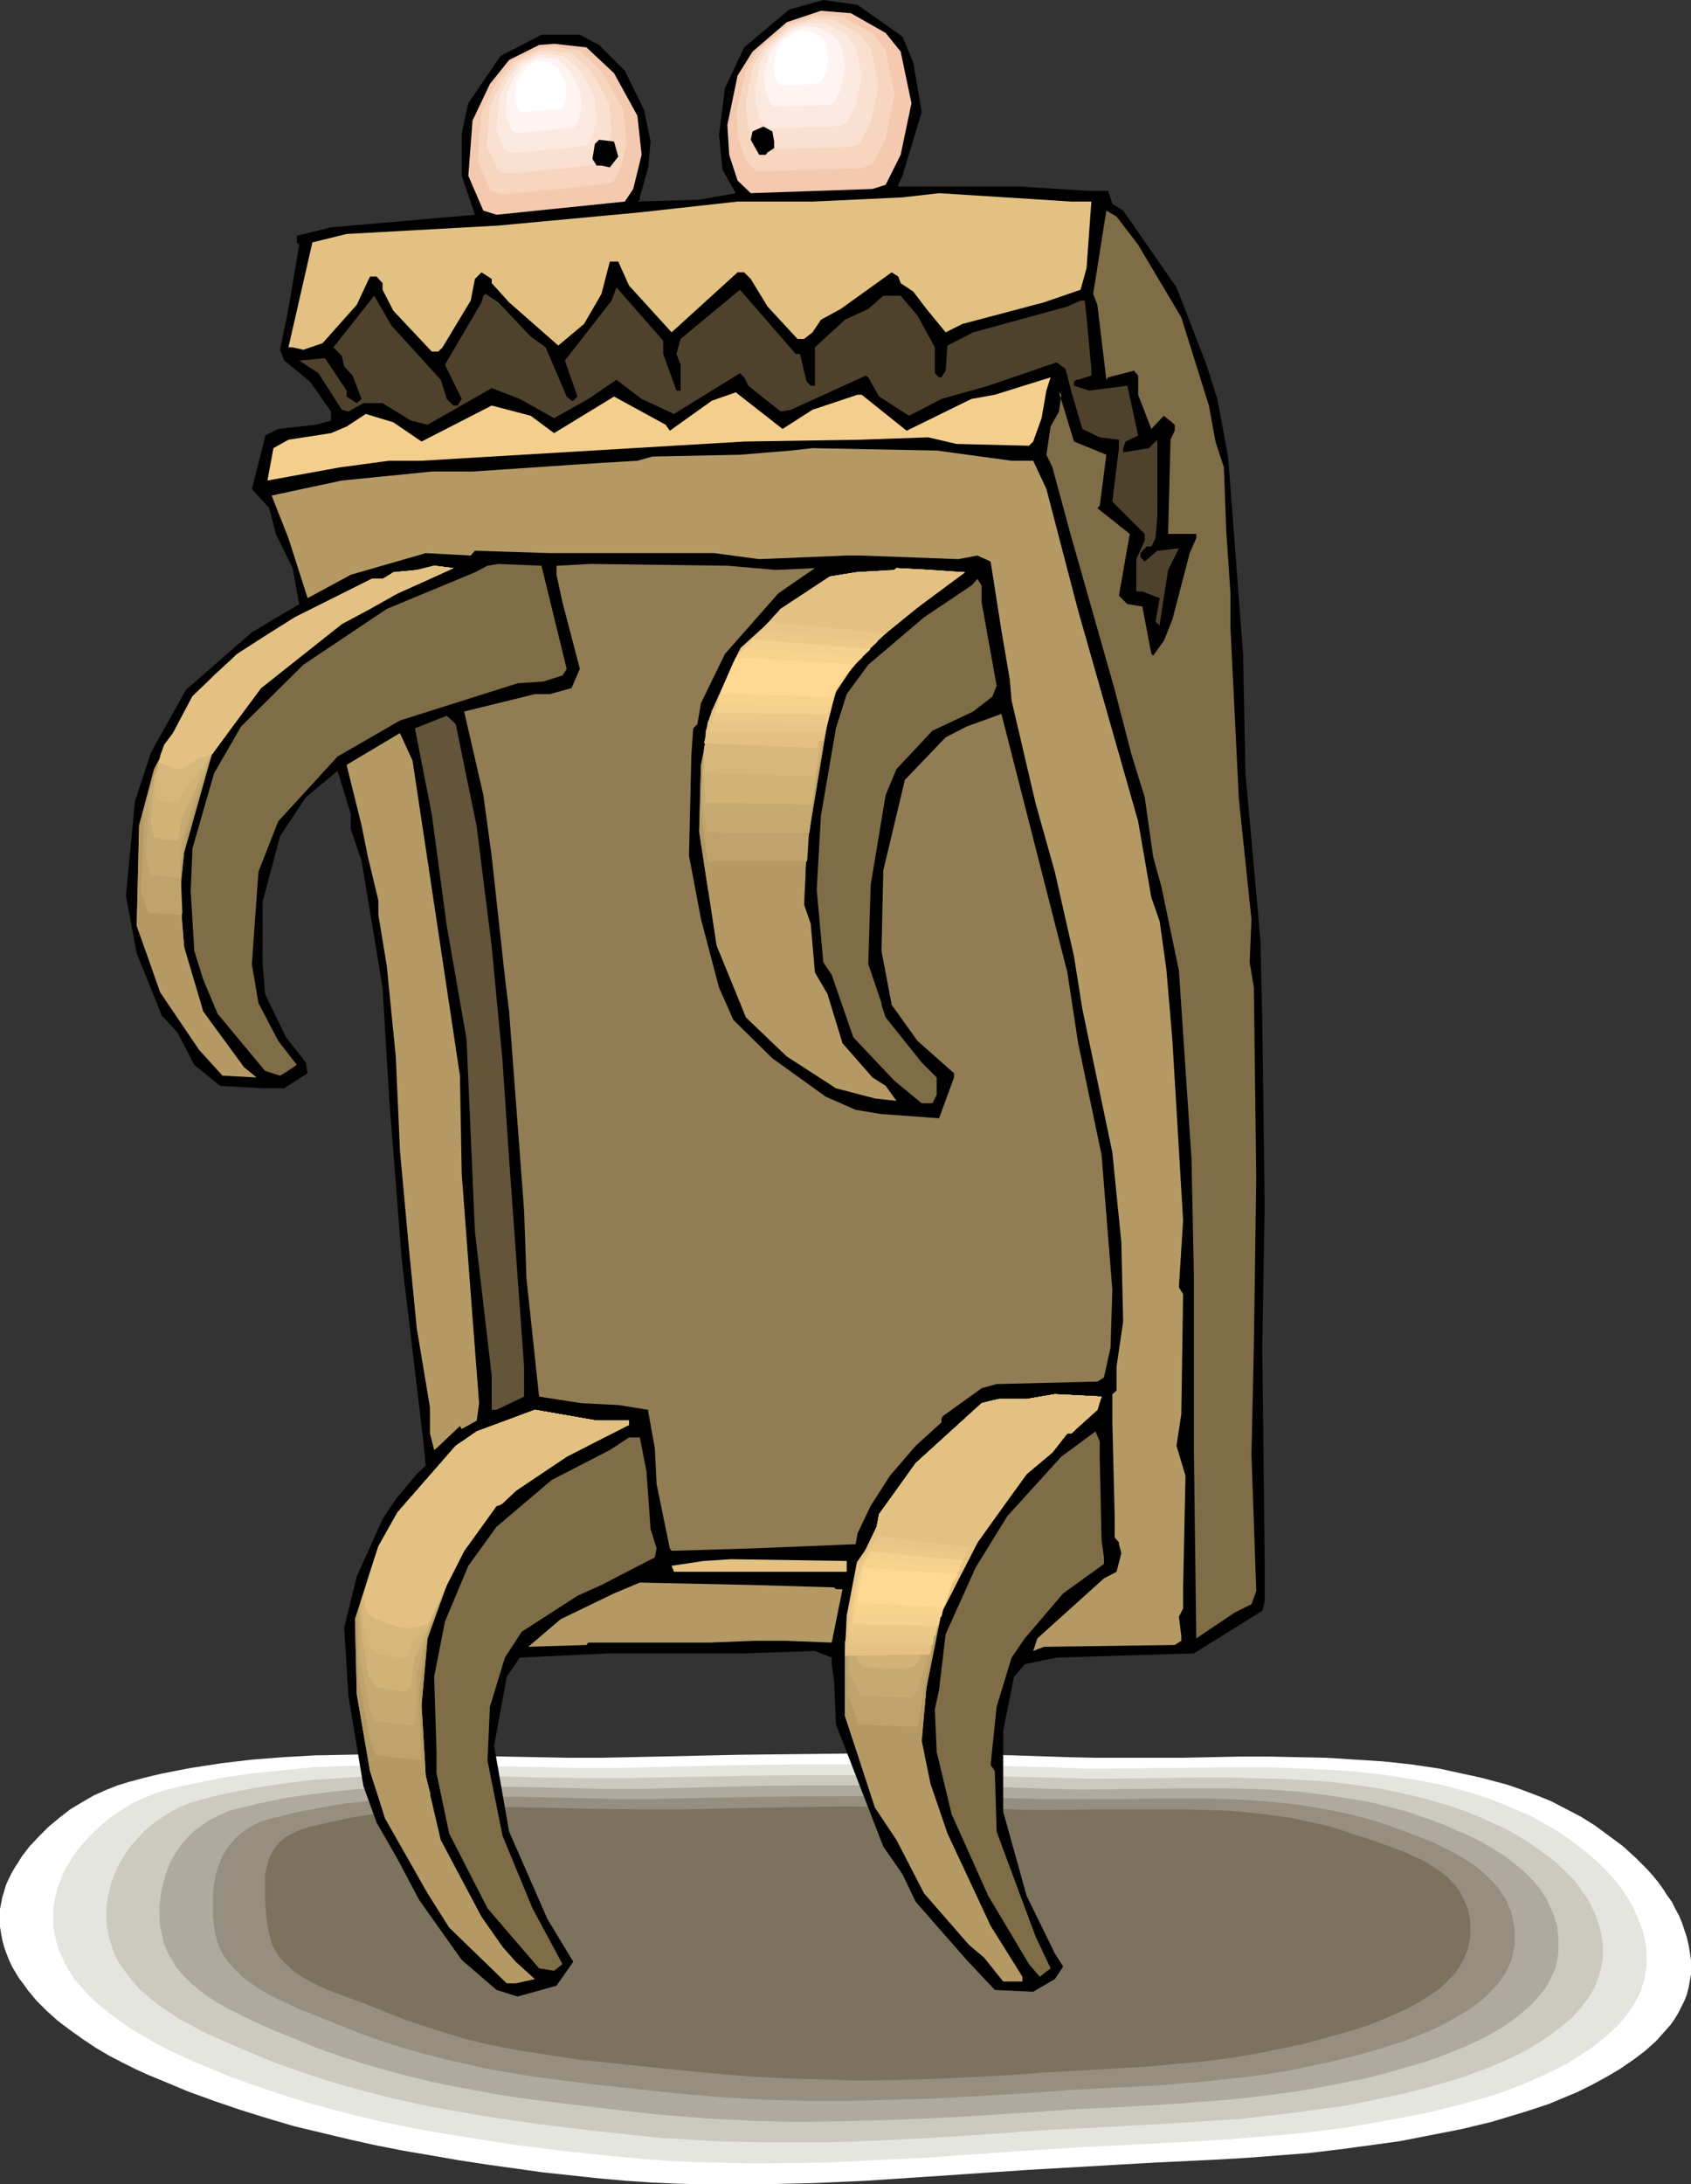 <?xml version="1.0" encoding="UTF-8" standalone="no"?>
<svg
   version="1.0"
   width="120.544mm"
   height="155.668mm"
   id="svg75"
   sodipodi:docname="Table on Hind Legs.wmf"
   xmlns:inkscape="http://www.inkscape.org/namespaces/inkscape"
   xmlns:sodipodi="http://sodipodi.sourceforge.net/DTD/sodipodi-0.dtd"
   xmlns="http://www.w3.org/2000/svg"
   xmlns:svg="http://www.w3.org/2000/svg">
  <rect width="100%" height="100%" fill="#333333" stroke="none"/>
  <sodipodi:namedview
     id="namedview75"
     pagecolor="#ffffff"
     bordercolor="#000000"
     borderopacity="0.25"
     inkscape:showpageshadow="2"
     inkscape:pageopacity="0.0"
     inkscape:pagecheckerboard="0"
     inkscape:deskcolor="#d1d1d1"
     inkscape:document-units="mm" />
  <defs
     id="defs1">
    <pattern
       id="WMFhbasepattern"
       patternUnits="userSpaceOnUse"
       width="6"
       height="6"
       x="0"
       y="0" />
  </defs>
  <path
     style="fill:#ffffff;fill-opacity:1;fill-rule:evenodd;stroke:none"
     d="m 34.897,479.926 4.201,-1.131 4.039,-0.97 4.039,-0.808 4.201,-0.808 8.401,-1.293 8.24,-0.97 8.401,-0.646 8.401,-0.485 8.563,-0.162 8.563,-0.162 8.563,0.162 8.401,0.162 17.125,0.323 17.125,0.323 h 8.401 l 8.401,-0.162 29.404,-0.646 14.702,-0.162 14.702,-0.162 h 14.864 l 14.702,0.162 14.702,0.323 14.702,0.485 7.593,0.162 h 7.755 15.51 l 15.51,-0.323 h 7.755 l 7.755,0.162 7.755,0.162 7.593,0.485 7.593,0.485 7.593,0.808 7.593,1.131 3.716,0.808 3.716,0.808 3.716,0.808 7.27,1.939 3.716,1.293 3.877,1.454 4.039,1.616 4.039,2.101 4.039,2.101 3.877,2.424 3.716,2.747 3.716,2.747 3.393,3.07 3.231,3.232 1.454,1.616 1.454,1.778 1.292,1.778 1.131,1.778 1.292,1.778 0.969,1.939 0.969,1.778 0.808,1.939 0.646,1.939 0.646,1.939 0.485,2.101 0.323,1.939 0.323,2.101 v 2.101 1.778 l -0.323,1.778 -0.323,1.778 -0.485,1.939 -0.646,1.616 -0.808,1.616 -0.808,1.616 -0.969,1.616 -1.131,1.616 -1.292,1.454 -1.292,1.454 -1.292,1.454 -1.454,1.293 -1.616,1.454 -3.231,2.424 -3.554,2.424 -3.554,2.101 -3.877,2.101 -3.877,1.939 -3.877,1.616 -3.877,1.616 -3.877,1.293 -3.554,1.131 -8.078,2.424 -8.078,1.939 -8.24,1.616 -8.24,1.616 -8.24,1.131 -8.401,1.131 -8.24,0.97 -8.401,0.646 -8.401,0.646 -8.401,0.485 -16.802,0.808 -16.802,0.97 -16.802,0.97 -28.758,1.939 -14.54,0.97 -14.54,0.646 -7.109,0.162 -7.27,0.162 h -7.27 -7.109 l -7.27,-0.162 -7.27,-0.323 -7.109,-0.485 -7.27,-0.646 -15.025,-1.616 -15.025,-2.101 -7.432,-1.131 -7.432,-1.293 -7.593,-1.293 -7.432,-1.454 -7.27,-1.616 -7.432,-1.778 -7.432,-1.778 -7.109,-2.101 -7.27,-2.262 -7.109,-2.424 -7.109,-2.585 -6.947,-2.909 -3.554,-1.454 -3.554,-1.616 -3.554,-1.778 -3.716,-1.939 -3.554,-2.101 -3.393,-2.262 -3.393,-2.424 -3.231,-2.424 -3.07,-2.747 -2.747,-2.747 -2.423,-2.909 -1.131,-1.616 -1.131,-1.454 -0.969,-1.616 -0.969,-1.616 -0.808,-1.778 -0.646,-1.616 -0.646,-1.778 -0.485,-1.778 L 0.323,520.97 0,519.031 v -1.616 -1.616 -1.616 l 0.323,-1.616 0.323,-1.616 0.485,-1.616 0.485,-1.616 0.646,-1.454 0.808,-1.616 0.808,-1.454 0.969,-1.454 0.969,-1.616 2.1,-2.747 2.585,-2.747 2.585,-2.585 2.908,-2.424 2.908,-2.262 3.231,-1.939 3.07,-1.778 3.231,-1.454 3.231,-1.293 z"
     id="path1" />
  <path
     style="fill:#e5e5e0;fill-opacity:1;fill-rule:evenodd;stroke:none"
     d="m 44.429,482.188 3.877,-0.97 4.039,-0.808 3.877,-0.808 3.877,-0.808 7.916,-1.131 7.916,-0.808 8.078,-0.808 8.078,-0.323 8.078,-0.323 h 8.078 l 16.156,0.162 16.156,0.323 16.156,0.323 h 8.078 l 8.078,-0.162 27.95,-0.646 13.894,-0.162 h 14.056 14.056 l 13.894,0.162 14.056,0.323 13.894,0.323 7.27,0.323 h 7.432 l 14.54,-0.162 14.864,-0.162 h 7.27 7.432 l 7.27,0.323 7.27,0.323 7.27,0.485 7.27,0.808 7.109,1.131 3.554,0.646 3.554,0.646 3.554,0.808 3.393,0.97 3.554,0.97 3.393,1.131 3.716,1.454 3.877,1.616 3.877,1.616 3.716,2.101 3.716,2.101 3.554,2.424 3.393,2.585 3.07,2.585 3.07,2.909 1.292,1.454 1.454,1.616 1.131,1.454 1.131,1.616 1.131,1.778 0.969,1.616 0.808,1.778 0.808,1.778 0.646,1.778 0.646,1.778 0.485,1.939 0.323,1.939 0.162,1.778 v 2.101 1.778 l -0.323,1.616 -0.323,1.778 -0.485,1.616 -0.485,1.616 -0.808,1.616 -0.808,1.454 -0.969,1.454 -0.969,1.454 -1.131,1.454 -1.292,1.454 -1.292,1.293 -2.747,2.424 -3.07,2.424 -3.393,2.262 -3.393,2.101 -3.554,1.778 -3.716,1.778 -3.716,1.616 -3.554,1.454 -3.554,1.293 -3.554,1.131 -7.593,2.101 -7.755,1.939 -7.593,1.454 -7.755,1.454 -7.593,1.293 -7.755,0.97 -7.755,0.808 -7.593,0.646 -7.916,0.646 -7.755,0.485 -15.51,0.808 -15.833,0.808 -7.916,0.485 -7.916,0.485 -27.465,1.939 -13.571,0.646 -13.733,0.646 -13.733,0.162 h -6.786 l -6.947,-0.162 -6.786,-0.162 -6.786,-0.323 -6.947,-0.485 -6.786,-0.646 -14.217,-1.454 -14.217,-1.778 -7.109,-1.131 -6.947,-1.131 -7.109,-1.131 -6.947,-1.293 -7.109,-1.454 -6.786,-1.616 -6.947,-1.778 -6.947,-1.939 -6.786,-2.101 -6.624,-2.262 -6.786,-2.424 -6.624,-2.747 -3.231,-1.293 -3.393,-1.616 -3.554,-1.616 -3.393,-1.778 -3.393,-1.939 -3.231,-1.939 -3.07,-2.101 -3.07,-2.262 -2.908,-2.424 -2.585,-2.424 -2.423,-2.747 -1.131,-1.293 -0.969,-1.454 -1.777,-2.909 -0.646,-1.616 -0.808,-1.616 -0.485,-1.616 -0.485,-1.616 -0.323,-1.778 -0.323,-1.616 v -1.616 -1.616 -1.454 l 0.162,-1.616 0.323,-1.454 0.323,-1.454 0.323,-1.454 0.646,-1.454 1.131,-2.909 1.616,-2.747 1.777,-2.747 2.1,-2.424 2.262,-2.424 2.423,-2.262 2.585,-2.101 2.747,-1.778 2.747,-1.778 2.908,-1.293 3.07,-1.293 z"
     id="path2" />
  <path
     style="fill:#ccc9bf;fill-opacity:1;fill-rule:evenodd;stroke:none"
     d="m 54.123,484.773 3.554,-0.97 3.716,-0.808 7.432,-1.454 7.593,-1.131 7.432,-0.97 7.593,-0.485 7.593,-0.485 7.755,-0.162 h 7.593 15.348 l 15.348,0.485 15.51,0.162 h 7.593 l 7.593,-0.162 26.496,-0.485 13.086,-0.162 h 13.248 13.248 13.248 l 13.248,0.323 13.248,0.323 6.947,0.162 6.947,0.162 13.894,-0.162 14.056,-0.162 h 6.947 l 6.947,0.162 6.947,0.162 6.947,0.323 6.786,0.485 6.786,0.808 6.786,0.97 6.786,1.454 3.393,0.808 3.231,0.808 3.231,0.97 3.393,0.97 3.554,1.293 3.554,1.454 3.554,1.616 3.554,1.616 3.393,1.939 3.393,2.101 3.07,2.262 3.07,2.262 2.747,2.585 2.585,2.585 1.131,1.454 0.969,1.454 1.131,1.454 0.969,1.616 0.646,1.454 0.808,1.616 0.646,1.778 0.485,1.616 0.485,1.778 0.323,1.778 0.162,1.778 v 1.778 1.616 l -0.323,1.778 -0.323,1.454 -0.485,1.616 -0.485,1.454 -0.646,1.454 -0.808,1.454 -0.808,1.454 -1.131,1.293 -0.969,1.293 -1.131,1.293 -1.131,1.293 -2.747,2.262 -2.908,2.262 -3.07,2.101 -3.231,1.939 -3.393,1.778 -3.554,1.616 -3.393,1.454 -3.554,1.293 -3.393,1.293 -3.231,0.97 -7.27,2.101 -7.109,1.778 -7.109,1.454 -7.109,1.454 -7.109,0.97 -7.109,0.97 -7.109,0.808 -7.109,0.808 -7.27,0.485 -7.109,0.485 -14.379,0.808 -14.702,0.808 -7.432,0.323 -7.432,0.485 -12.925,0.97 -13.086,0.808 -12.925,0.646 -12.925,0.485 h -12.925 -6.462 l -6.462,-0.162 -6.462,-0.162 -6.462,-0.485 -6.462,-0.323 -6.462,-0.646 -13.41,-1.454 -13.41,-1.616 -6.624,-0.97 -6.624,-0.97 -6.624,-1.131 -6.462,-1.131 -6.624,-1.293 -6.462,-1.454 -6.462,-1.616 -6.462,-1.778 -6.462,-1.939 -6.301,-2.101 -6.301,-2.262 -6.301,-2.585 -6.462,-2.747 -6.462,-2.909 -3.231,-1.778 -3.07,-1.616 -2.908,-1.939 -2.908,-1.939 -2.585,-2.101 -2.585,-2.262 -2.1,-2.424 -1.939,-2.585 -0.969,-1.293 -0.808,-1.293 -0.646,-1.454 -0.646,-1.454 -0.485,-1.616 -0.485,-1.454 -0.323,-1.616 -0.323,-1.616 -0.162,-3.07 0.162,-2.909 0.485,-2.747 0.646,-2.747 0.969,-2.585 1.131,-2.585 1.454,-2.424 1.616,-2.424 1.939,-2.101 1.939,-2.101 2.262,-1.939 2.262,-1.616 2.585,-1.616 2.423,-1.293 2.747,-1.131 z"
     id="path3" />
  <path
     style="fill:#afaa9e;fill-opacity:1;fill-rule:evenodd;stroke:none"
     d="m 63.655,487.197 3.554,-0.808 3.393,-0.808 7.109,-1.454 7.109,-0.97 6.947,-0.808 7.27,-0.646 7.109,-0.323 7.27,-0.162 7.27,-0.162 14.54,0.162 14.54,0.323 14.379,0.323 h 7.27 l 7.27,-0.162 24.88,-0.646 12.44,-0.162 h 12.602 12.44 l 12.44,0.162 12.602,0.162 12.44,0.485 6.624,0.162 6.462,0.162 13.248,-0.162 13.086,-0.162 h 13.248 l 6.624,0.162 6.462,0.323 6.462,0.485 6.462,0.808 6.301,0.97 6.462,1.131 3.07,0.808 3.231,0.808 3.07,0.808 3.07,1.131 3.393,1.131 3.393,1.293 3.231,1.454 3.393,1.454 3.231,1.616 3.07,1.778 2.908,1.778 2.747,2.101 2.747,2.262 2.262,2.262 1.131,1.293 0.969,1.131 0.808,1.293 0.969,1.454 0.646,1.454 0.646,1.454 0.646,1.454 0.485,1.454 0.485,1.616 0.162,1.616 0.162,1.778 v 1.778 1.454 l -0.162,1.616 -0.323,1.454 -0.323,1.454 -0.646,1.454 -0.646,1.454 -0.646,1.293 -0.808,1.293 -0.969,1.293 -0.969,1.131 -1.131,1.293 -1.131,1.131 -2.423,2.101 -2.747,2.101 -2.908,1.939 -3.07,1.778 -3.231,1.616 -3.231,1.454 -3.231,1.293 -3.231,1.293 -3.231,1.131 -3.07,0.97 -6.786,1.939 -6.624,1.778 -6.624,1.293 -6.624,1.293 -6.624,1.131 -6.462,0.808 -6.462,0.808 -6.462,0.646 -6.624,0.485 -6.462,0.485 -13.248,0.808 -6.786,0.323 -6.786,0.323 -6.947,0.485 -7.109,0.485 -12.117,0.808 -12.279,0.646 -12.117,0.485 -12.279,0.323 -12.117,0.162 -12.117,-0.323 -6.139,-0.323 -6.139,-0.323 -5.978,-0.485 -6.139,-0.485 -12.602,-1.454 -12.602,-1.454 -12.44,-1.616 -6.301,-0.97 -5.978,-1.131 -6.139,-1.131 -6.139,-1.293 -5.978,-1.454 -5.978,-1.616 -6.139,-1.778 -5.978,-1.939 -5.978,-2.101 -5.816,-2.424 -5.978,-2.424 -6.139,-2.747 -2.908,-1.454 -2.908,-1.454 -2.908,-1.616 -2.585,-1.616 -2.585,-1.939 -2.262,-1.939 -2.1,-2.101 -1.939,-2.262 -0.646,-1.293 -0.808,-1.131 -0.646,-1.293 -0.646,-1.454 -0.485,-1.293 -0.323,-1.454 -0.323,-1.616 -0.323,-1.454 -0.162,-2.747 v -2.747 l 0.323,-2.585 0.485,-2.585 0.646,-2.424 0.808,-2.424 0.969,-2.262 1.292,-2.101 1.454,-2.101 1.616,-1.778 1.777,-1.778 1.939,-1.454 2.1,-1.454 2.262,-1.131 2.423,-1.131 z"
     id="path4" />
  <path
     style="fill:#968e7f;fill-opacity:1;fill-rule:evenodd;stroke:none"
     d="m 73.349,489.783 6.462,-1.616 6.624,-1.293 6.786,-1.131 6.624,-0.646 6.786,-0.646 6.786,-0.323 6.786,-0.162 h 6.624 13.733 l 13.733,0.323 13.571,0.323 h 6.786 l 6.786,-0.162 23.426,-0.485 23.588,-0.162 h 11.794 11.794 l 11.794,0.323 11.632,0.323 6.139,0.162 h 6.301 12.279 l 12.44,-0.162 h 12.44 l 6.139,0.162 6.139,0.323 5.978,0.485 6.139,0.646 5.978,0.97 5.978,1.131 5.978,1.454 2.908,0.808 2.908,0.97 6.301,2.262 6.301,2.424 2.908,1.454 2.908,1.454 2.747,1.616 2.585,1.616 2.423,1.939 2.1,1.939 1.939,2.101 0.808,1.131 0.808,1.293 0.808,1.131 0.485,1.454 0.646,1.293 0.323,1.293 0.323,1.454 0.323,1.616 0.162,1.454 v 1.616 1.616 l -0.162,1.293 -0.323,1.454 -0.323,1.454 -1.131,2.585 -0.646,1.293 -0.808,1.131 -0.808,1.131 -0.969,1.131 -2.1,2.262 -2.262,1.939 -2.585,1.939 -2.747,1.616 -2.747,1.616 -3.07,1.616 -2.908,1.293 -3.231,1.293 -2.908,1.131 -3.07,0.97 -2.908,0.97 -6.301,1.778 -6.301,1.616 -6.139,1.293 -5.978,1.293 -5.978,0.97 -5.816,0.808 -5.978,0.646 -5.816,0.646 -11.955,0.97 -5.978,0.323 -5.978,0.323 -6.301,0.323 -6.139,0.323 -6.462,0.485 -6.624,0.485 -11.471,0.646 -11.471,0.646 -11.471,0.323 -11.471,0.323 h -11.309 l -11.471,-0.323 -11.309,-0.646 -5.816,-0.485 -5.655,-0.485 -11.955,-1.293 -11.794,-1.293 -11.471,-1.454 -5.816,-0.808 -5.655,-0.97 -5.655,-0.97 -5.655,-1.293 -5.655,-1.293 -5.655,-1.454 -5.655,-1.616 -5.493,-1.778 -5.493,-1.939 -5.655,-2.262 -5.655,-2.262 -5.655,-2.262 -2.747,-1.293 -2.747,-1.293 -2.585,-1.293 -2.423,-1.454 -2.423,-1.616 -2.1,-1.616 -1.939,-1.939 -1.777,-1.939 -0.808,-1.131 -0.646,-0.97 -0.646,-1.293 -0.485,-1.131 -0.485,-1.293 -0.323,-1.454 -0.323,-1.293 -0.162,-1.454 -0.323,-2.585 v -2.585 -2.424 l 0.162,-2.262 0.323,-2.262 0.485,-2.262 0.646,-1.939 0.808,-1.939 0.969,-1.778 1.292,-1.778 1.292,-1.454 1.616,-1.454 1.777,-1.293 1.939,-1.131 2.262,-0.97 z"
     id="path5" />
  <path
     style="fill:#7c725e;fill-opacity:1;fill-rule:evenodd;stroke:none"
     d="m 82.881,492.207 6.139,-1.454 6.301,-1.293 6.139,-0.97 6.301,-0.646 6.301,-0.485 6.301,-0.323 6.462,-0.162 6.301,-0.162 12.763,0.162 12.925,0.323 12.763,0.162 h 6.301 6.462 l 21.972,-0.485 22.134,-0.323 10.986,0.162 h 10.986 l 10.986,0.162 11.148,0.485 5.655,0.162 h 5.816 l 11.632,-0.162 h 11.632 11.632 l 5.816,0.162 5.655,0.162 5.816,0.485 5.655,0.646 5.655,0.808 5.493,1.131 5.655,1.293 5.332,1.778 5.978,1.939 5.816,2.101 2.585,0.97 2.747,1.293 2.585,1.131 2.262,1.454 2.262,1.454 1.939,1.616 1.777,1.939 0.808,0.97 0.646,0.97 1.131,2.262 0.485,1.131 0.485,1.293 0.323,1.293 0.162,1.293 0.162,1.616 v 1.454 1.293 l -0.162,1.454 -0.323,1.293 -0.323,1.293 -0.485,1.131 -0.485,1.293 -0.646,1.131 -0.646,1.131 -1.616,2.101 -1.939,1.939 -2.1,1.939 -2.423,1.616 -2.585,1.616 -2.585,1.454 -2.747,1.293 -2.908,1.293 -2.747,1.131 -2.908,1.131 -2.908,0.97 -2.747,0.808 -5.816,1.616 -5.816,1.616 -5.493,1.131 -5.493,1.131 -5.332,0.97 -5.332,0.808 -5.332,0.646 -5.17,0.485 -10.501,0.97 -5.493,0.323 -5.493,0.323 -5.655,0.323 -5.655,0.323 -5.978,0.323 -6.139,0.485 -10.825,0.646 -10.663,0.485 -10.663,0.323 -10.663,0.162 -10.663,-0.323 -10.663,-0.323 -10.663,-0.646 -10.825,-0.97 -11.148,-1.131 -10.825,-1.131 -10.663,-1.131 -5.332,-0.808 -5.331,-0.808 -5.17,-0.808 -5.332,-0.97 -5.17,-1.131 -5.17,-1.293 -5.17,-1.616 -5.17,-1.616 -5.17,-1.778 -5.332,-2.101 -5.17,-2.101 -5.331,-1.939 -5.17,-1.939 -2.423,-1.131 -2.262,-1.131 -2.1,-1.293 -2.1,-1.454 -1.777,-1.616 -1.616,-1.616 -1.292,-1.939 -0.646,-1.131 -0.485,-1.131 -0.323,-1.131 -0.323,-1.293 -0.323,-1.293 -0.162,-1.293 -0.323,-2.424 -0.162,-2.262 -0.162,-2.262 v -2.262 -1.939 -1.939 l 0.323,-1.939 0.485,-1.616 0.485,-1.616 0.808,-1.616 0.969,-1.293 1.131,-1.293 1.454,-1.131 1.777,-0.97 1.777,-0.808 z"
     id="path6" />
  <path
     style="fill:#000000;fill-opacity:1;fill-rule:evenodd;stroke:none"
     d="m 243.149,9.857 2.908,6.948 2.262,13.412 -5.17,17.129 -1.131,2.424 v 0.485 h 32.958 l 17.772,1.131 h 5.816 l 1.131,3.555 2.908,1.778 14.379,20.684 8.078,20.845 2.908,9.211 2.908,15.513 4.039,53.163 0.646,32.157 4.039,45.084 0.485,21.33 0.646,49.608 -0.646,38.62 0.646,57.042 v 11.473 l -0.646,2.424 -18.418,11.473 -36.997,1.131 -8.563,1.778 -2.908,3.393 -2.908,14.543 v 21.815 l 6.301,22.623 7.593,15.513 2.262,3.555 -2.262,3.393 -5.816,3.393 -10.34,-0.485 -7.593,-8.08 -13.733,-15.674 -3.554,-7.433 -5.17,-7.433 -12.763,-32.965 -0.485,-11.635 -0.646,-4.525 v -1.778 l -4.524,-1.778 -19.064,0.646 H 164.307 l -24.234,1.131 -3.554,5.171 -3.393,18.583 4.039,23.108 10.34,23.592 6.947,11.473 -4.524,6.464 -10.501,2.909 -5.655,-1.778 -9.371,-8.08 -11.471,-16.159 -5.816,-10.988 -5.655,-9.857 -3.554,-9.857 -4.039,-24.239 -1.131,-18.421 3.393,-13.735 6.947,-15.513 3.554,-5.333 5.655,-6.787 2.423,-2.262 -0.646,-6.464 -5.816,-48.962 -3.393,-43.468 -1.777,-29.894 -5.655,-34.096 -2.908,-8.564 v -4.04 l -3.554,-11.635 -8.563,7.11 -6.947,10.503 -4.685,17.613 v 16.805 l 0.646,8.08 5.655,11.635 5.331,6.787 0.485,2.909 -6.301,4.04 h -5.816 l -11.471,-0.646 -6.947,-5.656 -4.524,-8.726 -4.201,-4.525 -6.786,-16.805 -2.908,-15.513 2.423,-25.37 4.362,-13.25 9.371,-16.805 17.772,-15.513 12.763,-7.595 -1.777,-9.695 -4.524,-9.211 -1.777,-6.948 -4.685,-5.171 3.554,-13.897 v -0.485 l 3.554,-1.778 10.178,-1.131 4.039,-1.131 v -2.424 l -5.655,-8.08 -6.947,-5.656 -1.131,-2.909 2.262,-10.988 2.908,-17.29 -0.646,-0.646 v -1.778 l 9.209,-2.262 38.775,-3.393 -3.554,-10.503 v -11.473 l 1.777,-8.08 8.724,-12.766 10.986,-5.656 h 10.34 l 5.17,2.747 6.947,6.948 5.17,10.503 1.777,8.564 -0.646,6.948 -2.262,8.08 v 0.646 l -0.646,0.485 16.641,-0.485 9.855,-1.778 -3.554,-6.302 -0.969,-9.372 1.616,-12.604 5.17,-10.988 L 212.614,2.585 221.823,0 l 9.209,1.293 z"
     id="path7" />
  <path
     style="fill:#f4c9af;fill-opacity:1;fill-rule:evenodd;stroke:none"
     d="m 238.625,8.888 4.039,5.009 2.908,13.897 -2.908,13.897 -4.039,8.08 -3.554,1.131 -32.797,1.131 -3.554,-3.393 -2.262,-6.948 -0.485,-8.08 2.747,-13.25 4.039,-6.464 9.209,-7.918 9.209,-3.07 8.078,0.646 z"
     id="path8" />
  <path
     style="fill:#f7d6bf;fill-opacity:1;fill-rule:evenodd;stroke:none"
     d="m 235.071,9.049 1.777,2.101 1.777,2.262 1.131,5.979 1.292,5.979 -1.292,5.979 -1.131,5.979 -3.554,6.948 -1.454,0.485 -1.454,0.485 -28.273,0.97 -2.908,-2.909 -1.131,-3.07 -0.969,-2.909 -0.162,-3.555 -0.323,-3.393 1.292,-5.817 1.292,-5.656 1.616,-2.747 1.777,-2.747 7.916,-6.948 3.877,-1.131 4.039,-1.293 6.947,0.485 4.039,2.262 1.939,1.131 z"
     id="path9" />
  <path
     style="fill:#f9e0d1;fill-opacity:1;fill-rule:evenodd;stroke:none"
     d="m 231.678,9.211 2.908,3.717 1.131,5.009 0.969,5.009 -0.969,5.009 -1.131,5.009 -1.454,2.909 -1.454,2.909 -1.292,0.485 -1.292,0.323 -23.588,0.646 -1.292,-0.97 -1.292,-1.293 -1.616,-5.009 -0.323,-5.817 1.939,-9.695 2.908,-4.525 6.624,-5.817 6.786,-2.101 2.908,0.323 h 1.292 l 1.616,0.162 3.231,1.778 z"
     id="path10" />
  <path
     style="fill:#fceae0;fill-opacity:1;fill-rule:evenodd;stroke:none"
     d="m 228.124,9.372 1.292,1.616 1.131,1.454 0.808,4.04 0.808,4.04 -0.808,4.04 -0.485,1.939 -0.323,1.939 -1.131,2.424 -1.292,2.424 -1.939,0.646 -4.847,0.162 -4.685,0.162 -9.532,0.323 -0.969,-0.97 -1.131,-0.97 -0.646,-2.101 -0.646,-2.101 -0.162,-2.262 -0.162,-2.262 1.616,-7.756 2.423,-3.717 5.332,-4.686 5.331,-1.616 2.262,0.162 2.423,0.162 z"
     id="path11" />
  <path
     style="fill:#fff4f2;fill-opacity:1;fill-rule:evenodd;stroke:none"
     d="m 224.731,9.695 1.777,2.262 0.646,3.07 0.485,3.07 -1.131,5.979 -1.777,3.555 -0.808,0.323 -0.808,0.323 -7.27,0.162 -7.109,0.323 -1.616,-1.616 -0.485,-1.454 -0.485,-1.616 -0.162,-1.616 -0.162,-1.778 1.292,-5.979 1.777,-2.747 4.039,-3.555 4.039,-1.293 3.554,0.323 2.1,1.131 z"
     id="path12" />
  <path
     style="fill:#ffffff;fill-opacity:1;fill-rule:evenodd;stroke:none"
     d="m 221.176,9.857 1.292,1.616 0.808,4.201 -0.808,4.201 -1.292,2.262 -1.131,0.485 -9.694,0.323 -1.131,-1.131 -0.646,-1.939 -0.162,-2.424 0.808,-4.04 1.131,-1.939 2.908,-2.424 2.747,-0.808 2.423,0.162 z"
     id="path13" />
  <path
     style="fill:#f4c9af;fill-opacity:1;fill-rule:evenodd;stroke:none"
     d="m 165.438,19.714 6.301,11.473 1.131,10.503 -2.262,9.211 -2.262,3.393 -34.574,3.555 -3.554,-1.131 -4.039,-9.372 1.131,-14.866 4.685,-9.857 5.17,-6.464 8.078,-4.04 4.039,-0.323 8.724,0.97 z"
     id="path14" />
  <path
     style="fill:#f7d6bf;fill-opacity:1;fill-rule:evenodd;stroke:none"
     d="m 162.368,19.553 2.747,5.009 2.747,4.848 0.485,4.525 0.485,4.525 -0.969,4.04 -0.969,3.878 -0.969,1.454 -0.969,1.454 -14.864,1.616 -14.864,1.454 -3.07,-0.97 -1.777,-4.04 -1.616,-4.04 0.323,-6.302 0.646,-6.625 4.039,-8.241 2.1,-2.909 2.262,-2.747 3.554,-1.778 3.393,-1.616 1.777,-0.323 1.777,-0.162 7.432,0.97 3.231,2.909 z"
     id="path15" />
  <path
     style="fill:#f9e0d1;fill-opacity:1;fill-rule:evenodd;stroke:none"
     d="m 159.46,19.391 4.524,8.241 0.485,3.717 0.323,3.878 -1.616,6.625 -0.808,1.131 -0.808,1.293 -24.88,2.585 -2.585,-0.97 -2.908,-6.625 0.808,-10.827 1.777,-3.393 1.616,-3.555 1.777,-2.262 0.969,-1.293 0.969,-1.131 2.908,-1.454 2.908,-1.454 1.454,-0.162 1.454,-0.162 6.301,0.808 z"
     id="path16" />
  <path
     style="fill:#fceae0;fill-opacity:1;fill-rule:evenodd;stroke:none"
     d="m 156.552,19.229 1.777,3.232 1.777,3.393 0.323,3.07 0.323,3.07 -1.292,5.171 -1.292,2.101 -10.017,0.97 -10.017,0.97 -2.1,-0.646 -1.131,-2.585 -1.131,-2.747 0.646,-8.726 1.292,-2.747 1.292,-2.747 3.07,-3.878 2.262,-1.131 2.423,-1.131 1.131,-0.162 1.131,-0.162 2.585,0.323 2.585,0.323 4.362,4.04 z"
     id="path17" />
  <path
     style="fill:#fff4f2;fill-opacity:1;fill-rule:evenodd;stroke:none"
     d="m 153.483,18.906 2.747,5.171 0.323,2.262 0.162,2.262 -0.485,2.101 -0.485,2.101 -0.485,0.646 -0.485,0.808 -7.593,0.808 -7.593,0.808 -1.616,-0.646 -0.808,-2.101 -0.969,-2.101 0.485,-6.464 2.1,-4.201 2.262,-2.909 1.777,-0.97 1.777,-0.808 0.969,-0.162 h 0.808 l 3.877,0.323 1.616,1.616 z"
     id="path18" />
  <path
     style="fill:#ffffff;fill-opacity:1;fill-rule:evenodd;stroke:none"
     d="m 150.574,18.745 1.777,3.555 0.323,3.07 -0.646,2.747 -0.646,1.131 -10.34,0.97 -1.131,-0.323 -1.131,-2.747 0.162,-4.525 1.616,-2.909 1.454,-1.939 2.423,-1.293 h 1.292 l 2.423,0.323 z"
     id="path19" />
  <path
     style="fill:#000000;fill-opacity:1;fill-rule:evenodd;stroke:none"
     d="m 208.575,38.136 v 1.778 l -1.777,1.131 -0.485,0.646 h -1.777 l -2.262,-4.04 0.485,-2.262 2.908,-1.293 2.423,1.293 z"
     id="path20" />
  <path
     style="fill:#000000;fill-opacity:1;fill-rule:evenodd;stroke:none"
     d="m 166.569,42.175 -2.262,2.909 -2.262,-0.485 h -1.292 l -1.131,-1.778 0.646,-4.04 1.131,-1.131 4.039,0.485 z"
     id="path21" />
  <path
     style="fill:#e2c182;fill-opacity:1;fill-rule:evenodd;stroke:none"
     d="m 294.04,54.295 -1.292,17.937 -1.616,5.817 -9.855,3.393 -21.972,5.817 -4.524,2.262 -5.17,-6.302 -3.554,-4.686 -3.393,-2.262 -0.646,-1.778 -1.777,-1.131 -13.733,9.857 -5.332,2.909 -2.262,3.393 -2.262,1.778 h -1.777 l -8.078,-8.726 -4.524,-7.433 -1.777,-1.778 h -1.777 l -17.772,16.159 -11.471,-12.604 -2.908,-6.464 h -2.262 l -2.262,8.726 -4.685,8.08 -6.947,5.817 -13.248,-11.635 -4.685,-5.171 V 75.14 l -2.747,-1.778 -1.777,1.778 -1.131,5.817 -7.593,12.604 -1.131,1.131 h -1.777 L 105.984,83.704 103.076,78.049 v -1.778 l -1.616,-1.778 h -1.777 l -3.554,7.595 -9.209,10.342 -5.17,1.778 -2.908,-0.646 h -1.131 l 6.462,-28.278 9.209,-2.262 40.875,-2.262 38.128,-3.555 26.334,-2.909 h 20.195 l 24.234,-1.131 9.855,-1.131 35.705,2.262 z"
     id="path22" />
  <path
     style="fill:#7f6d47;fill-opacity:1;fill-rule:evenodd;stroke:none"
     d="m 306.642,65.929 11.632,19.553 7.432,23.754 1.777,9.695 2.262,6.948 0.646,17.29 1.131,16.644 v 9.372 l 2.262,46.053 3.393,32.318 -0.485,11.635 1.131,6.787 0.646,51.386 -0.646,45.084 -0.646,29.41 1.292,36.681 -1.292,3.555 -4.524,2.262 -10.34,6.948 -0.646,-50.093 v -47.346 l -0.646,-31.672 -3.393,-50.74 -4.685,-22.461 -2.262,-8.241 -2.262,-15.998 -3.554,-11.473 -4.524,-17.452 -12.117,-42.66 -4.685,-17.29 -1.616,-3.393 1.131,-7.595 2.262,-4.04 0.646,-4.525 -0.646,-0.646 4.039,13.25 8.724,3.555 -1.777,13.735 -0.646,0.646 8.724,6.948 -2.908,16.644 2.262,2.262 4.039,0.646 2.423,12.766 0.485,0.485 2.908,-4.04 2.262,-5.656 4.685,-17.937 1.777,-4.04 v -1.131 H 314.72 l 0.646,-25.37 1.131,-2.424 v -1.616 l -2.908,-2.424 -3.393,3.555 -3.554,-9.211 v -5.171 l -1.131,-1.293 -6.947,1.777 -0.485,0.646 -2.423,-20.199 -1.131,-2.909 3.554,-22.461 2.747,1.616 z"
     id="path23" />
  <path
     style="fill:#4f422d;fill-opacity:1;fill-rule:evenodd;stroke:none"
     d="m 178.686,95.339 3.554,9.857 h 1.131 V 98.247 l -1.131,-2.909 1.131,-4.04 15.995,-13.25 15.025,17.29 h 1.131 l 1.777,7.433 1.131,1.131 h 1.131 V 93.561 l 8.078,-7.433 6.301,-2.909 4.039,-3.555 h 4.685 l 4.524,5.333 4.685,8.564 v 6.948 l 1.131,1.131 h 0.646 l 1.131,-1.777 0.485,-6.787 6.947,-3.555 25.365,-6.948 3.554,-1.616 h 1.131 l 0.485,4.525 1.292,13.897 v 1.778 l -3.554,1.131 h -0.485 l -0.646,0.485 v 1.131 l 4.039,1.293 10.34,-1.293 2.908,13.412 -3.393,1.616 -0.646,1.778 v 1.131 l 6.947,-1.131 2.262,-2.262 v 20.684 l -0.485,5.817 -1.131,2.262 h -1.292 l -1.616,1.778 v 1.131 l 1.131,1.131 3.393,-2.909 5.816,-0.646 -2.908,5.817 -2.262,14.543 v 0.485 l -1.131,-1.131 1.131,-6.302 -4.685,-1.778 h -1.616 v -8.726 l 2.262,-5.009 v -1.778 l -8.724,-8.726 1.777,-14.382 v -2.262 l -5.17,-0.646 -4.685,-2.262 -2.908,-9.857 -1.616,-6.302 -2.423,-1.778 -18.418,6.302 -12.602,3.555 -8.724,4.525 -8.078,-5.171 -2.908,-5.171 -0.646,-0.485 -20.195,9.211 -2.747,0.485 -8.724,-6.948 -1.131,-2.262 -1.131,-1.131 -17.772,10.988 -8.724,-4.04 -6.786,-5.171 -7.593,5.171 -9.209,5.171 -9.209,-5.171 -7.593,-2.909 -17.287,9.857 -4.524,-1.131 -7.593,-4.686 h -5.17 l -4.039,2.262 -1.777,-0.485 -6.301,-9.857 -5.17,-3.393 6.947,-0.646 5.816,8.726 v 1.616 l 2.747,1.778 1.292,-1.131 -2.423,-6.302 -2.262,-2.424 -0.646,-2.909 -2.262,-2.262 10.986,-13.897 4.685,8.08 13.248,14.543 1.616,5.171 1.777,1.778 h 1.131 l 1.131,-1.778 -4.524,-9.211 9.855,-16.805 0.485,-1.778 0.646,-0.485 3.393,2.262 8.724,9.211 4.039,2.909 5.655,13.25 1.292,1.131 h 0.485 l 1.131,-1.131 -3.393,-9.695 12.602,-16.159 1.292,-3.555 12.602,14.382 z"
     id="path24" />
  <path
     style="fill:#f4ce8c;fill-opacity:1;fill-rule:evenodd;stroke:none"
     d="m 280.631,112.629 -2.262,6.302 -1.131,1.131 -19.549,-0.485 -7.593,-1.778 -18.418,0.646 -31.181,0.485 -86.92,5.171 h -8.724 l -13.248,1.778 -19.549,3.555 1.616,-8.726 4.039,-2.262 11.471,-1.778 4.201,-1.778 5.17,-3.393 7.432,2.262 7.593,5.171 18.903,-9.695 10.501,2.747 6.301,4.686 16.156,-9.857 13.894,7.595 1.131,1.616 11.309,-8.08 6.462,-2.262 12.602,9.857 8.078,-5.171 12.117,-4.04 h 1.131 l 12.117,9.695 17.449,-8.564 6.301,-1.131 15.025,-4.686 -1.131,3.555 z"
     id="path25" />
  <path
     style="fill:#b59965;fill-opacity:1;fill-rule:evenodd;stroke:none"
     d="m 272.553,124.102 h 5.816 l 3.554,7.595 8.563,32.803 16.156,56.718 3.554,20.522 2.262,6.464 1.777,12.766 1.616,18.906 2.908,48.801 -1.131,18.098 1.131,1.778 -0.485,32.318 -1.292,8.564 2.423,8.08 -0.646,30.056 v 5.656 l -1.131,2.262 0.646,5.171 v 1.293 l -1.777,1.131 -35.22,0.485 -2.908,1.131 1.131,-3.393 17.933,-16.159 3.393,-1.778 1.292,-5.009 -0.646,-2.424 v -0.485 l -1.131,-1.293 v -5.009 l -0.646,-26.016 v -7.595 l 1.131,-0.97 v -6.464 l 1.777,-12.119 -0.485,-21.33 -2.423,-24.239 -8.078,-38.62 -2.262,-14.22 -5.17,-22.784 -5.17,-18.421 -6.462,-27.632 -0.485,-5.656 -2.262,-13.25 -2.908,-18.583 -3.554,-1.616 -5.17,0.97 -26.011,-0.97 h -4.039 l -23.588,0.97 -12.117,-1.616 h -44.268 l -20.195,-0.646 -1.131,1.293 -12.117,-0.646 -20.195,5.817 -11.632,6.302 -5.17,-16.159 -4.524,-11.473 18.903,-4.04 24.234,-2.424 h 10.986 l 33.443,-2.262 10.986,-0.646 4.039,-1.131 23.588,-0.485 13.733,-1.131 5.816,-0.646 33.443,0.646 z"
     id="path26" />
  <path
     style="fill:#7f6d47;fill-opacity:1;fill-rule:evenodd;stroke:none"
     d="m 152.675,180.174 -1.131,1.778 -5.17,1.616 -6.947,0.485 -31.666,10.019 -16.802,9.695 -15.994,17.452 -5.331,13.574 -1.777,24.885 1.777,10.503 5.331,10.18 5.008,6.464 -3.393,2.262 -1.131,0.646 -4.039,-1.293 -12.763,-15.351 -3.877,-9.211 -2.423,-7.756 -0.969,-16.159 0.485,-11.473 5.816,-20.199 7.27,-12.604 16.802,-16.644 22.457,-15.028 23.749,-9.857 3.393,-1.778 2.908,-0.485 11.632,0.485 z"
     id="path27" />
  <path
     style="fill:#917c54;fill-opacity:1;fill-rule:evenodd;stroke:none"
     d="m 209.059,153.512 10.501,-0.485 -9.855,6.787 -14.379,16.321 -6.462,13.25 -0.969,5.656 -1.131,1.131 -0.485,7.11 -0.646,27.147 3.231,17.129 4.847,18.421 3.877,8.726 10.501,10.342 14.379,10.342 8.078,3.555 6.947,1.131 15.51,1.131 4.039,-10.988 v -1.131 l -9.855,-8.726 -6.947,-9.695 -2.747,-14.543 0.485,-21.653 5.816,-24.4 10.986,-11.473 5.655,-2.909 9.371,-3.393 17.772,69.646 2.908,19.068 6.301,30.056 2.908,36.358 -0.485,15.513 -1.777,8.08 -1.777,1.131 -27.142,0.646 -4.039,1.131 -10.34,7.433 -0.485,0.646 v 1.131 l -6.947,6.302 -6.947,8.08 -5.17,8.08 -3.554,7.433 -0.485,2.909 -27.788,1.131 -21.811,0.646 -0.485,-0.646 -3.554,-17.29 -0.485,-9.695 -1.777,-9.857 v -0.485 l -8.078,-1.293 -9.855,-0.485 -11.471,-1.778 -3.393,-31.672 -0.646,-18.421 -4.039,-53.648 -1.131,-9.211 -3.554,-32.48 -2.262,-16.644 -5.17,-22.461 19.064,-4.686 h 4.039 l 5.816,-1.616 2.262,-5.171 -4.685,-17.937 -1.616,-7.433 v -2.424 l 9.209,-0.485 36.836,0.485 z"
     id="path28" />
  <path
     style="fill:#b59965;fill-opacity:1;fill-rule:evenodd;stroke:none"
     d="m 107.115,159.814 -15.025,8.241 -21.811,17.29 -13.248,17.937 -7.432,26.339 -1.131,11.15 1.131,14.22 5.17,17.452 10.986,15.028 3.393,2.747 -9.209,-0.485 -6.301,-6.948 -10.501,-15.513 -6.301,-17.937 0.646,-26.986 4.039,-15.19 10.34,-19.553 12.117,-11.473 15.51,-9.857 20.68,-10.342 h 2.908 l 2.908,-1.778 6.301,-0.646 4.685,-1.131 5.17,0.646 z"
     id="path29" />
  <path
     style="fill:#b59965;fill-opacity:1;fill-rule:evenodd;stroke:none"
     d="m 246.703,164.015 -12.117,9.857 -7.593,9.211 -2.908,4.525 -6.786,40.883 -0.646,15.19 1.777,5.171 1.131,13.089 3.393,5.817 4.039,13.25 8.078,9.211 3.554,2.262 2.908,4.04 -5.816,-0.646 -10.501,-2.747 -13.248,-8.564 -10.986,-10.503 -7.916,-19.391 -4.685,-30.702 0.485,-17.937 2.908,-14.382 6.462,-14.382 12.117,-13.25 13.248,-8.726 6.947,-1.131 10.34,-0.646 0.646,-0.485 18.418,1.131 z"
     id="path30" />
  <path
     style="fill:#7f6d47;fill-opacity:1;fill-rule:evenodd;stroke:none"
     d="m 264.475,162.237 4.039,22.461 -1.131,2.909 -5.17,4.04 -10.986,5.171 -9.694,10.342 -2.908,6.948 -4.039,24.239 -0.646,21.33 3.554,10.503 v 0.485 l 1.131,3.393 9.694,12.119 4.039,4.04 v 4.686 l -1.131,2.262 h -2.908 l -7.432,-6.14 -10.986,-11.635 -5.816,-16.805 -2.262,-3.393 -1.777,-19.553 1.131,-19.876 4.039,-23.592 2.908,-9.211 5.816,-7.918 15.025,-12.766 12.763,-8.564 1.616,-1.778 1.131,1.778 z"
     id="path31" />
  <path
     style="fill:#63543a;fill-opacity:1;fill-rule:evenodd;stroke:none"
     d="m 128.441,222.673 4.039,32.318 2.908,30.702 1.777,26.501 4.039,55.911 v 8.08 l -7.432,3.555 h -1.292 v -9.211 l -4.524,-38.782 -2.262,-51.871 -5.332,-30.541 -4.039,-30.056 -4.524,-23.108 8.563,-3.393 2.423,2.262 z"
     id="path32" />
  <path
     style="fill:#b59965;fill-opacity:1;fill-rule:evenodd;stroke:none"
     d="m 119.232,258.546 4.685,31.187 0.485,26.501 2.908,38.62 1.777,23.108 -0.646,4.686 -4.039,2.262 -0.485,-0.808 -6.301,5.979 -0.646,0.485 -1.131,-4.525 v -6.948 l -3.554,-21.33 -2.262,-23.108 -2.262,-24.723 -1.131,-25.37 -2.423,-24.4 -2.262,-13.735 v -3.878 l -2.908,-12.119 -1.616,-8.08 -4.039,-16.321 14.379,-8.564 3.393,7.433 z"
     id="path33" />
  <path
     style="fill:#b59965;fill-opacity:1;fill-rule:evenodd;stroke:none"
     d="m 295.656,379.739 -6.947,6.302 h -1.131 l -4.039,5.171 -6.947,5.817 -13.248,18.421 -9.694,18.906 -4.039,20.199 -1.292,14.382 2.423,11.635 4.524,13.25 11.632,24.885 8.563,13.735 v 1.293 h -5.17 l -5.17,-6.464 -4.039,-3.393 -12.117,-13.897 -7.432,-14.382 -5.816,-8.726 -8.078,-24.723 v -19.714 l 5.17,-24.077 3.393,-7.11 0.646,-3.393 9.855,-13.735 17.772,-16.159 4.685,-1.131 h 7.432 l 7.593,-1.293 12.602,0.646 z"
     id="path34" />
  <path
     style="fill:#b59965;fill-opacity:1;fill-rule:evenodd;stroke:none"
     d="m 169.477,382.648 v 1.131 l -16.802,8.564 -13.733,9.211 -3.554,3.393 -1.616,0.646 -8.724,12.119 -4.685,9.211 -5.17,14.382 -1.616,17.937 1.131,19.068 4.039,17.29 10.986,20.684 5.655,8.08 3.554,4.04 5.17,4.686 -5.17,1.131 h -2.423 l -15.51,-15.028 -5.816,-9.211 -11.471,-20.199 -4.039,-12.766 -3.554,-20.684 -0.485,-20.199 6.301,-19.553 5.17,-9.211 15.671,-17.937 5.655,-3.878 15.671,-5.817 16.641,2.909 z"
     id="path35" />
  <path
     style="fill:#7f6d47;fill-opacity:1;fill-rule:evenodd;stroke:none"
     d="m 296.302,392.828 0.485,21.976 0.646,4.686 v 1.778 l -10.986,7.918 -10.34,12.119 -3.554,5.171 -4.039,13.25 -1.616,15.674 1.131,1.616 0.485,16.321 10.501,28.278 4.039,8.564 -2.908,2.262 -2.908,-3.393 -10.986,-18.421 -9.855,-21.976 -4.039,-16.805 -0.485,-11.473 1.131,-5.171 1.777,-15.028 8.078,-17.937 8.563,-13.897 14.54,-15.998 9.209,-6.787 1.131,2.747 z"
     id="path36" />
  <path
     style="fill:#7f6d47;fill-opacity:1;fill-rule:evenodd;stroke:none"
     d="m 174.162,396.221 1.131,15.674 1.616,5.171 -0.485,2.424 -14.379,7.433 -6.462,2.909 -15.025,9.695 -4.524,6.948 -4.039,13.25 -0.646,14.543 4.039,20.199 8.078,19.553 8.078,15.028 -2.262,1.778 -4.039,-0.646 -13.894,-16.159 -10.34,-20.199 -3.393,-16.159 v -5.817 l -0.646,-20.199 2.908,-14.866 6.301,-15.028 7.593,-10.503 14.864,-12.604 15.671,-8.08 5.17,-3.393 h 2.908 z"
     id="path37" />
  <path
     style="fill:#e2c182;fill-opacity:1;fill-rule:evenodd;stroke:none"
     d="m 228.124,423.369 h -46.529 l -0.646,-1.616 8.563,-1.293 7.432,-0.485 31.181,0.485 z"
     id="path38" />
  <path
     style="fill:#b59965;fill-opacity:1;fill-rule:evenodd;stroke:none"
     d="m 224.731,427.57 0.485,0.485 h 1.777 l -2.908,14.382 -12.602,-0.485 h -8.078 l -12.117,0.485 h -32.797 l -0.485,0.646 -15.671,0.485 8.724,-7.433 14.379,-6.948 6.947,-2.909 30.373,0.646 z"
     id="path39" />
  <path
     style="fill:#b59965;fill-opacity:1;fill-rule:evenodd;stroke:none"
     d="m 190.803,239.963 26.011,-0.323 0.485,-11.15 6.786,-40.883 2.908,-4.525 7.593,-9.211 12.117,-9.857 13.248,-9.857 -18.418,-1.131 -0.646,0.485 -10.34,0.646 -6.947,1.131 -13.248,8.726 -12.117,13.25 -6.462,14.382 -2.908,14.382 -0.485,17.937 z"
     id="path40" />
  <path
     style="fill:#bfa36d;fill-opacity:1;fill-rule:evenodd;stroke:none"
     d="m 190.641,232.045 h 26.819 l 0.646,-10.019 5.978,-34.419 1.616,-2.262 1.292,-2.262 3.877,-4.686 3.716,-4.525 6.139,-5.009 5.978,-4.848 3.231,-2.585 3.393,-2.424 6.624,-4.848 -9.209,-0.646 -9.209,-0.485 -0.646,0.646 -5.17,0.162 -5.17,0.323 -6.947,1.131 -6.624,4.363 -6.624,4.363 -5.978,6.625 -6.139,6.625 -6.462,14.382 -1.131,6.14 -1.292,6.14 -0.485,14.866 z"
     id="path41" />
  <path
     style="fill:#c6aa72;fill-opacity:1;fill-rule:evenodd;stroke:none"
     d="m 190.48,224.127 13.894,0.162 h 13.733 l 0.808,-8.726 5.17,-27.955 1.616,-2.262 1.292,-2.262 3.877,-4.686 3.716,-4.525 6.139,-5.009 5.978,-4.848 3.231,-2.585 3.393,-2.424 6.624,-4.848 -9.209,-0.646 -9.209,-0.485 -0.646,0.646 -5.17,0.162 -5.17,0.323 -6.947,1.131 -6.624,4.363 -6.624,4.363 -5.978,6.625 -6.139,6.625 -6.462,14.382 -0.969,5.009 -1.131,4.848 -0.323,6.14 -0.323,5.979 z"
     id="path42" />
  <path
     style="fill:#d1b277;fill-opacity:1;fill-rule:evenodd;stroke:none"
     d="m 190.157,216.209 28.596,0.485 0.646,-3.878 0.485,-3.878 2.1,-10.665 2.1,-10.665 1.616,-2.262 1.292,-2.262 3.877,-4.686 3.716,-4.525 6.139,-5.009 5.978,-4.848 3.231,-2.585 3.393,-2.424 6.624,-4.848 -9.209,-0.646 -9.209,-0.485 -0.646,0.646 -5.17,0.162 -5.17,0.323 -6.947,1.131 -6.624,4.363 -6.624,4.363 -5.978,6.625 -6.139,6.625 -6.462,14.382 -1.777,7.595 -0.323,4.686 -0.323,4.686 0.485,3.717 z"
     id="path43" />
  <path
     style="fill:#d8b77c;fill-opacity:1;fill-rule:evenodd;stroke:none"
     d="m 189.995,208.129 14.702,0.485 14.702,0.485 0.646,-3.393 0.646,-3.393 3.393,-14.705 1.616,-2.262 1.292,-2.262 3.877,-4.686 3.716,-4.525 6.139,-5.009 5.978,-4.848 3.231,-2.585 3.393,-2.424 6.624,-4.848 -9.209,-0.646 -9.209,-0.485 -0.646,0.646 -5.17,0.162 -5.17,0.323 -6.947,1.131 -6.624,4.363 -6.624,4.363 -5.978,6.625 -6.139,6.625 -6.462,14.382 -0.646,2.585 -0.969,2.585 -0.485,6.625 0.162,2.424 z"
     id="path44" />
  <path
     style="fill:#e2c182;fill-opacity:1;fill-rule:evenodd;stroke:none"
     d="m 189.672,200.211 30.373,1.293 1.616,-5.656 2.423,-8.241 2.908,-4.525 7.593,-9.211 12.117,-9.857 13.248,-9.857 -18.418,-1.131 -0.646,0.485 -10.34,0.646 -6.947,1.131 -13.248,8.726 -12.117,13.25 -6.462,14.382 -1.131,3.07 -0.485,3.555 z"
     id="path45" />
  <path
     style="fill:#b59965;fill-opacity:1;fill-rule:evenodd;stroke:none"
     d="m 39.259,256.122 10.663,0.485 -0.323,-1.616 -1.131,-14.22 1.131,-11.15 7.432,-26.339 13.248,-17.937 21.811,-17.29 15.025,-8.241 15.025,-6.787 -5.17,-0.646 -4.685,1.131 -6.301,0.646 -2.908,1.778 h -2.908 l -20.68,10.342 -15.51,9.857 -12.117,11.473 -10.34,19.553 -4.039,15.19 -0.646,26.986 z"
     id="path46" />
  <path
     style="fill:#bfa36d;fill-opacity:1;fill-rule:evenodd;stroke:none"
     d="m 39.905,245.942 9.047,0.485 0.162,-0.485 v -0.485 l -0.485,-11.473 0.808,-4.686 0.808,-4.686 3.393,-10.665 3.393,-10.665 6.624,-9.049 6.624,-8.888 10.986,-8.726 10.825,-8.564 7.593,-4.04 7.432,-4.201 7.593,-3.393 7.432,-3.393 -5.17,-0.646 -4.685,1.293 -3.07,0.162 -3.231,0.323 -1.292,0.97 -1.616,0.808 h -2.908 l -20.68,10.342 -7.755,4.848 -7.755,5.009 -6.139,5.656 -5.978,5.817 -9.209,17.452 -3.877,12.927 -0.323,10.988 -0.485,11.311 1.131,2.909 z"
     id="path47" />
  <path
     style="fill:#c6aa72;fill-opacity:1;fill-rule:evenodd;stroke:none"
     d="m 40.713,235.761 7.27,0.646 0.646,-0.485 0.162,-8.726 1.131,-3.878 1.131,-3.717 2.908,-8.241 3.07,-8.08 6.624,-9.049 6.624,-8.888 10.986,-8.726 10.825,-8.564 7.593,-4.04 7.432,-4.201 7.593,-3.393 7.432,-3.393 -5.17,-0.646 -4.685,1.293 -3.07,0.162 -3.231,0.323 -1.292,0.97 -1.616,0.808 h -2.908 l -20.68,10.342 -7.755,4.848 -7.755,5.009 -6.139,5.656 -5.978,5.817 -4.039,7.595 -4.039,7.756 -1.777,5.333 -1.777,5.171 -0.485,8.888 -0.485,8.726 z"
     id="path48" />
  <path
     style="fill:#d1b277;fill-opacity:1;fill-rule:evenodd;stroke:none"
     d="m 41.521,225.581 2.747,0.485 2.747,0.323 h 0.485 l 0.646,-0.162 0.808,-5.817 2.908,-5.979 2.585,-5.656 2.585,-5.494 6.624,-9.049 6.624,-8.888 10.986,-8.726 10.825,-8.564 7.593,-4.04 7.432,-4.201 7.593,-3.393 7.432,-3.393 -5.17,-0.646 -4.685,1.293 -3.07,0.162 -3.231,0.323 -1.292,0.97 -1.616,0.808 h -2.908 l -20.68,10.342 -7.755,4.848 -7.755,5.009 -6.139,5.656 -5.978,5.817 -3.554,6.625 -3.393,6.625 -3.393,8.403 -0.969,12.604 z"
     id="path49" />
  <path
     style="fill:#d8b77c;fill-opacity:1;fill-rule:evenodd;stroke:none"
     d="m 42.167,215.563 1.939,0.323 1.939,0.323 0.808,0.162 0.969,0.323 1.454,-3.07 1.616,-2.101 1.616,-2.101 2.262,-3.07 2.262,-3.07 6.624,-9.049 6.624,-8.888 10.986,-8.726 10.825,-8.564 7.593,-4.04 7.432,-4.201 7.593,-3.393 7.432,-3.393 -5.17,-0.646 -4.685,1.293 -3.07,0.162 -3.231,0.323 -1.292,0.97 -1.616,0.808 h -2.908 l -20.68,10.342 -7.755,4.848 -7.755,5.009 -6.139,5.656 -5.978,5.817 -2.908,5.494 -2.908,5.656 -3.231,6.14 -0.485,3.878 -0.485,4.04 0.162,1.293 z"
     id="path50" />
  <path
     style="fill:#e2c182;fill-opacity:1;fill-rule:evenodd;stroke:none"
     d="m 42.975,205.382 2.1,0.808 2.262,0.97 2.262,-0.162 3.716,-2.747 3.716,-0.97 13.248,-17.937 21.811,-17.29 15.025,-8.241 15.025,-6.787 -5.17,-0.646 -4.685,1.131 -6.301,0.646 -2.908,1.778 h -2.908 l -20.68,10.342 -15.51,9.857 -12.117,11.473 -4.685,9.049 -2.908,3.878 -1.131,3.07 z"
     id="path51" />
  <path
     style="fill:#b59965;fill-opacity:1;fill-rule:evenodd;stroke:none"
     d="m 231.032,472.331 18.095,0.485 -0.808,-3.878 1.292,-14.382 4.039,-20.199 9.694,-18.906 13.248,-18.421 6.947,-5.817 4.039,-5.171 h 1.131 l 6.947,-6.302 1.131,-3.555 -12.602,-0.646 -7.593,1.293 h -7.432 l -4.685,1.131 -17.772,16.159 -9.855,13.735 -0.646,3.393 -3.393,7.11 -5.17,24.077 v 19.714 z"
     id="path52" />
  <path
     style="fill:#bfa36d;fill-opacity:1;fill-rule:evenodd;stroke:none"
     d="m 231.355,464.574 15.833,0.485 0.323,-1.454 0.323,-1.293 0.969,-5.979 0.969,-5.817 1.939,-8.08 1.939,-8.08 9.694,-18.906 6.624,-9.372 6.624,-9.049 6.947,-5.817 4.039,-5.171 h 1.131 l 3.393,-3.232 3.554,-3.07 0.485,-1.778 0.646,-1.778 -12.602,-0.646 -7.593,1.293 h -7.432 l -2.262,0.485 -2.423,0.646 -8.886,8.08 -8.886,8.08 -4.847,6.787 -5.008,6.948 -0.323,1.778 -0.323,1.616 -3.393,7.11 -2.423,10.827 -2.423,10.988 0.323,16.159 1.616,4.04 z"
     id="path53" />
  <path
     style="fill:#c6aa72;fill-opacity:1;fill-rule:evenodd;stroke:none"
     d="m 231.839,456.818 13.41,0.485 0.969,-0.97 0.969,-0.808 1.454,-4.686 1.131,-4.525 3.877,-11.958 9.694,-18.906 6.624,-9.372 6.624,-9.049 6.947,-5.817 4.039,-5.171 h 1.131 l 3.393,-3.232 3.554,-3.07 0.485,-1.778 0.646,-1.778 -12.602,-0.646 -7.593,1.293 h -7.432 l -2.262,0.485 -2.423,0.646 -8.886,8.08 -8.886,8.08 -4.847,6.787 -5.008,6.948 -0.323,1.778 -0.323,1.616 -3.393,7.11 -4.524,19.553 0.323,6.302 0.162,6.14 1.616,3.232 z"
     id="path54" />
  <path
     style="fill:#d1b277;fill-opacity:1;fill-rule:evenodd;stroke:none"
     d="m 232.324,449.062 5.493,0.323 5.332,0.162 1.777,-0.323 1.777,-0.485 3.231,-6.625 3.716,-7.756 9.694,-18.906 6.624,-9.372 6.624,-9.049 6.947,-5.817 4.039,-5.171 h 1.131 l 3.393,-3.232 3.554,-3.07 0.485,-1.778 0.646,-1.778 -12.602,-0.646 -7.593,1.293 h -7.432 l -2.262,0.485 -2.423,0.646 -8.886,8.08 -8.886,8.08 -4.847,6.787 -5.008,6.948 -0.323,1.778 -0.323,1.616 -3.393,7.11 -2.1,8.564 -2.1,8.726 0.646,8.888 z"
     id="path55" />
  <path
     style="fill:#d8b77c;fill-opacity:1;fill-rule:evenodd;stroke:none"
     d="m 232.809,441.305 8.563,0.485 2.423,0.162 h 2.262 l 4.039,-3.878 1.777,-1.778 1.777,-1.939 9.694,-18.906 6.624,-9.372 6.624,-9.049 6.947,-5.817 4.039,-5.171 h 1.131 l 3.393,-3.232 3.554,-3.07 0.485,-1.778 0.646,-1.778 -12.602,-0.646 -7.593,1.293 h -7.432 l -2.262,0.485 -2.423,0.646 -8.886,8.08 -8.886,8.08 -4.847,6.787 -5.008,6.948 -0.323,1.778 -0.323,1.616 -3.393,7.11 -3.716,14.866 0.323,2.747 0.162,1.293 0.323,1.454 z"
     id="path56" />
  <path
     style="fill:#e2c182;fill-opacity:1;fill-rule:evenodd;stroke:none"
     d="m 233.132,433.711 6.301,0.323 6.139,1.131 4.524,-1.293 3.554,0.485 9.694,-18.906 13.248,-18.421 6.947,-5.817 4.039,-5.171 h 1.131 l 6.947,-6.302 1.131,-3.555 -12.602,-0.646 -7.593,1.293 h -7.432 l -4.685,1.131 -17.772,16.159 -9.855,13.735 -0.646,3.393 -3.393,7.11 -3.554,12.604 1.131,1.778 z"
     id="path57" />
  <path
     style="fill:#b59965;fill-opacity:1;fill-rule:evenodd;stroke:none"
     d="m 116,483.319 -14.702,-1.293 -1.616,-5.009 -3.554,-20.684 -0.485,-20.199 6.301,-19.553 5.17,-9.211 15.671,-17.937 5.655,-3.878 15.671,-5.817 16.641,2.909 h 8.724 v 1.131 l -16.802,8.564 -13.733,9.211 -3.554,3.393 -1.616,0.646 -8.724,12.119 -4.685,9.211 -5.17,14.382 -1.616,17.937 1.131,19.068 z"
     id="path58" />
  <path
     style="fill:#bfa36d;fill-opacity:1;fill-rule:evenodd;stroke:none"
     d="m 113.577,474.108 -6.139,-0.646 -3.07,-0.323 -3.07,-0.323 -1.616,-4.201 -1.616,-8.403 -1.454,-8.564 -0.323,-8.403 -0.162,-8.241 1.454,-4.686 1.454,-4.686 2.908,-9.049 5.17,-9.211 15.671,-17.937 2.908,-1.939 2.747,-1.939 7.916,-2.909 7.755,-2.909 8.401,1.454 8.24,1.454 h 8.724 v 1.131 l -8.401,4.201 -8.401,4.363 -13.733,9.211 -3.554,3.393 -0.808,0.485 -0.808,0.162 -8.724,12.119 -4.685,9.211 -5.17,13.735 -2.262,14.543 0.485,15.19 z"
     id="path59" />
  <path
     style="fill:#c6aa72;fill-opacity:1;fill-rule:evenodd;stroke:none"
     d="m 111.315,464.898 -10.178,-1.293 -1.616,-3.555 -1.131,-6.464 -1.454,-6.625 -0.323,-13.412 2.585,-8.564 2.747,-8.403 5.17,-9.211 15.671,-17.937 2.908,-1.939 2.747,-1.939 7.916,-2.909 7.755,-2.909 8.401,1.454 8.24,1.454 h 8.724 v 1.131 l -8.401,4.201 -8.401,4.363 -13.733,9.211 -3.554,3.393 -0.808,0.485 -0.808,0.162 -8.724,12.119 -4.685,9.211 -5.17,12.927 -1.454,5.494 -1.454,5.656 -0.162,11.473 z"
     id="path60" />
  <path
     style="fill:#d1b277;fill-opacity:1;fill-rule:evenodd;stroke:none"
     d="m 109.053,455.687 -4.039,-0.646 -3.877,-0.646 -0.808,-1.454 -0.969,-1.293 -0.808,-4.686 -0.969,-4.686 -0.323,-5.009 -0.323,-5.009 5.008,-15.674 5.17,-9.211 15.671,-17.937 2.908,-1.939 2.747,-1.939 7.916,-2.909 7.755,-2.909 8.401,1.454 8.24,1.454 h 8.724 v 1.131 l -8.401,4.201 -8.401,4.363 -13.733,9.211 -3.554,3.393 -0.808,0.485 -0.808,0.162 -8.724,12.119 -4.685,9.211 -5.17,12.119 -1.777,3.878 -1.777,3.878 -0.808,7.595 z"
     id="path61" />
  <path
     style="fill:#d8b77c;fill-opacity:1;fill-rule:evenodd;stroke:none"
     d="m 106.792,446.476 -2.908,-0.646 -2.747,-0.646 -0.969,-0.97 -0.969,-1.131 -0.646,-2.747 -0.646,-2.747 -0.485,-6.625 2.262,-7.272 2.262,-7.11 5.17,-9.211 15.671,-17.937 2.908,-1.939 2.747,-1.939 7.916,-2.909 7.755,-2.909 8.401,1.454 8.24,1.454 h 8.724 v 1.131 l -8.401,4.201 -8.401,4.363 -13.733,9.211 -3.554,3.393 -0.808,0.485 -0.808,0.162 -8.724,12.119 -4.685,9.211 -5.17,11.473 -4.201,4.363 -0.808,1.939 -0.646,1.778 z"
     id="path62" />
  <path
     style="fill:#e2c182;fill-opacity:1;fill-rule:evenodd;stroke:none"
     d="m 104.368,437.266 -3.393,-1.293 -1.777,-1.454 -0.808,-1.616 -0.485,-3.232 4.039,-13.089 5.17,-9.211 15.671,-17.937 5.655,-3.878 15.671,-5.817 16.641,2.909 h 8.724 v 1.131 l -16.802,8.564 -13.733,9.211 -3.554,3.393 -1.616,0.646 -8.724,12.119 -4.685,9.211 -5.17,10.665 -4.847,0.97 h -2.1 z"
     id="path63" />
  <path
     style="fill:#e2c182;fill-opacity:1;fill-rule:evenodd;stroke:none"
     d="m 199.527,174.518 10.34,-9.372 30.858,3.555 -9.371,8.564 -6.301,9.372 -3.231,12.927 h -31.181 l 2.747,-10.827 z"
     id="path64" />
  <path
     style="fill:#e8c687;fill-opacity:1;fill-rule:evenodd;stroke:none"
     d="m 199.043,175.488 4.201,-4.04 4.201,-3.878 15.671,1.454 15.51,1.616 -8.078,7.433 -5.332,8.08 -1.454,5.494 -1.454,5.494 h -15.51 l -15.51,-0.162 2.423,-9.049 z"
     id="path65" />
  <path
     style="fill:#edc987;fill-opacity:1;fill-rule:evenodd;stroke:none"
     d="m 198.558,176.458 6.624,-6.464 15.833,1.293 15.51,1.454 -3.231,3.07 -3.393,3.07 -4.524,6.787 -2.585,9.211 -30.858,-0.485 2.1,-7.595 z"
     id="path66" />
  <path
     style="fill:#f4d18e;fill-opacity:1;fill-rule:evenodd;stroke:none"
     d="m 198.073,177.427 4.847,-5.171 15.833,1.293 15.833,1.293 -5.332,5.009 -1.777,2.585 -1.777,2.747 -2.747,7.272 -30.212,-0.485 1.777,-6.14 1.777,-4.201 z"
     id="path67" />
  <path
     style="fill:#f9d38e;fill-opacity:1;fill-rule:evenodd;stroke:none"
     d="m 197.589,178.397 1.616,-1.778 1.454,-1.939 15.995,1.131 15.833,1.131 -3.877,3.717 -2.747,4.04 -1.292,2.747 -1.131,2.747 -30.05,-0.808 1.454,-4.363 1.454,-3.232 z"
     id="path68" />
  <path
     style="fill:#ffd893;fill-opacity:1;fill-rule:evenodd;stroke:none"
     d="m 197.104,179.528 1.292,-2.424 31.989,1.778 -2.423,2.747 -1.939,2.585 -2.262,3.555 -29.566,-0.97 0.969,-2.747 z"
     id="path69" />
  <path
     style="fill:#e2c182;fill-opacity:1;fill-rule:evenodd;stroke:none"
     d="m 230.87,420.783 6.462,-9.372 24.719,3.555 -5.978,8.564 -3.393,9.372 -2.1,12.766 -22.942,0.323 0.485,-10.827 z"
     id="path70" />
  <path
     style="fill:#e8c687;fill-opacity:1;fill-rule:evenodd;stroke:none"
     d="m 231.032,421.591 5.493,-7.918 12.279,1.616 12.44,1.454 -2.585,3.717 -2.423,3.555 -2.908,8.241 -2.1,10.827 h -22.78 l 0.162,-4.525 0.162,-4.686 z"
     id="path71" />
  <path
     style="fill:#edc987;fill-opacity:1;fill-rule:evenodd;stroke:none"
     d="m 231.355,422.238 2.1,-3.232 2.1,-3.232 12.44,1.454 12.44,1.293 -4.039,6.14 -2.585,6.787 -0.808,4.525 -0.969,4.525 -11.471,-0.162 -11.471,-0.162 0.162,-3.717 0.162,-3.717 z"
     id="path72" />
  <path
     style="fill:#f4d18e;fill-opacity:1;fill-rule:evenodd;stroke:none"
     d="m 231.678,423.046 2.908,-5.171 12.602,1.293 12.602,1.131 -1.777,2.585 -1.616,2.424 -1.939,5.494 -0.808,3.555 -0.808,3.555 -11.632,-0.162 -11.471,-0.323 0.162,-2.909 0.162,-3.07 z"
     id="path73" />
  <path
     style="fill:#f9d38e;fill-opacity:1;fill-rule:evenodd;stroke:none"
     d="m 232.001,423.853 1.777,-3.878 25.203,2.262 -2.423,3.717 -0.808,2.101 -0.485,0.97 -0.323,0.97 -0.646,2.747 -0.646,2.747 -11.632,-0.485 -11.632,-0.323 0.485,-4.363 0.485,-3.232 z"
     id="path74" />
  <path
     style="fill:#ffd893;fill-opacity:1;fill-rule:evenodd;stroke:none"
     d="m 232.163,424.661 0.646,-2.424 25.365,1.778 -1.616,2.585 -0.969,2.747 -1.292,3.555 -23.265,-1.131 0.323,-2.747 z"
     id="path75" />
</svg>
